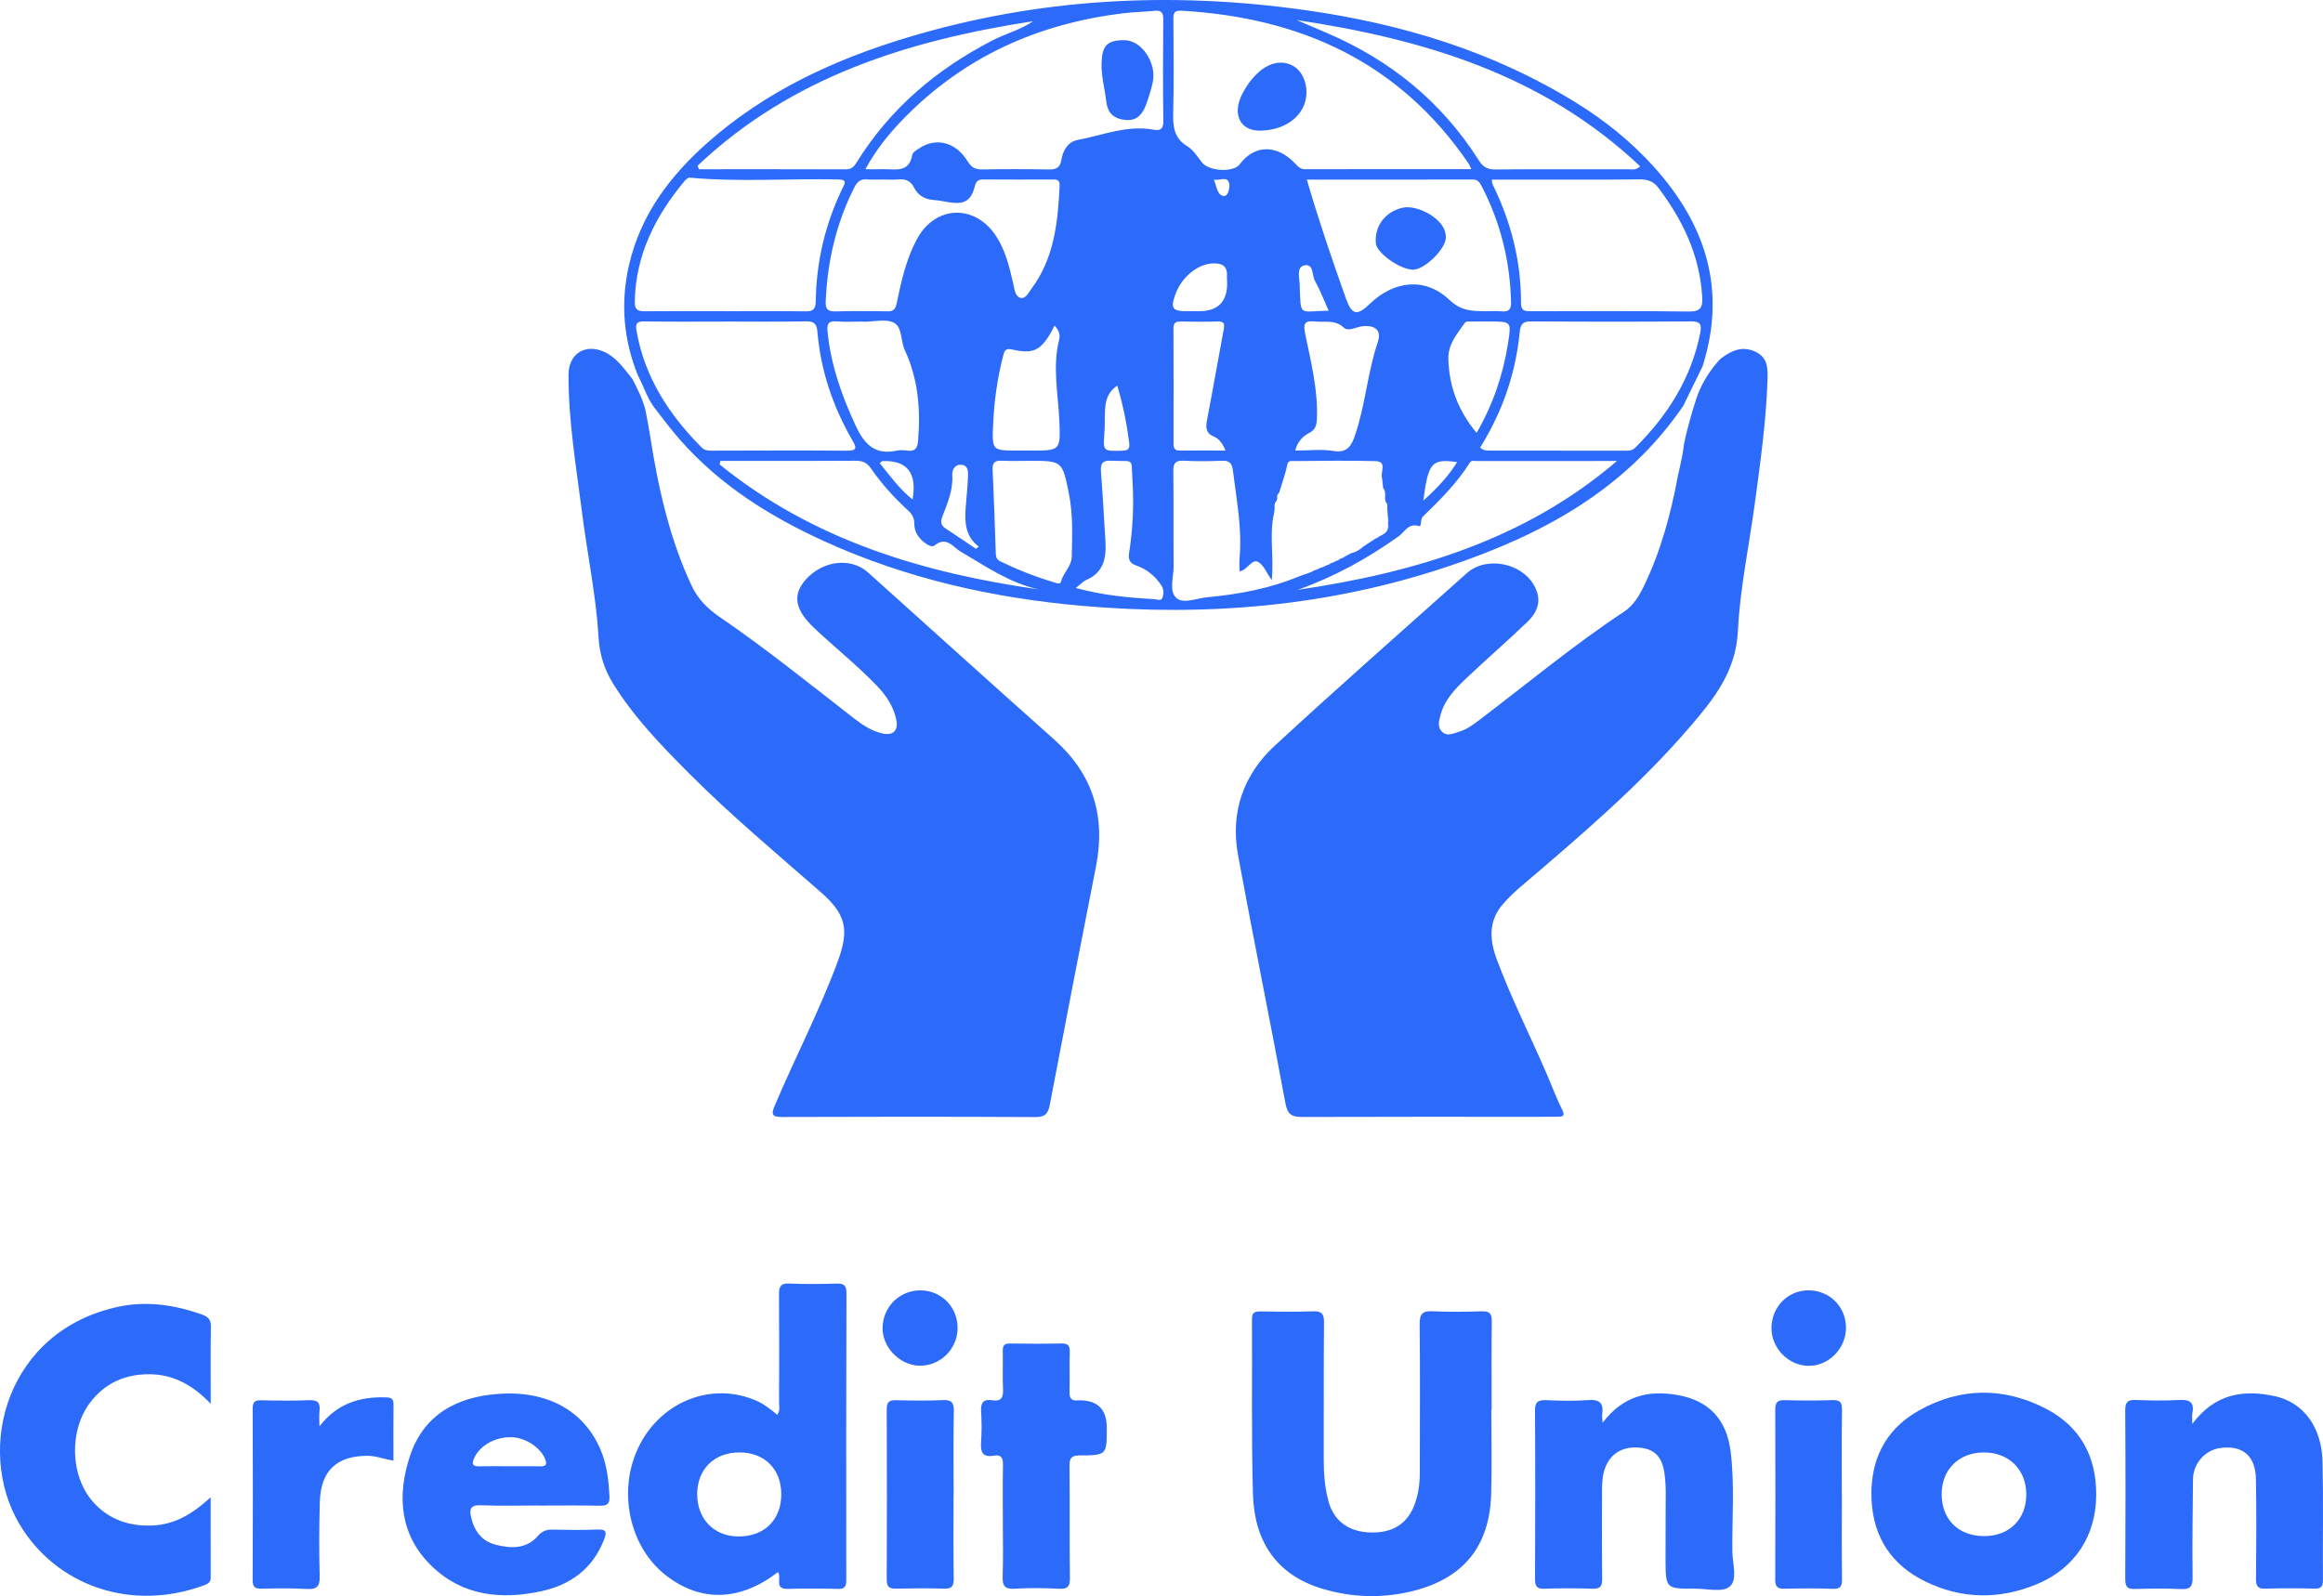 <svg width="243" height="167" viewBox="0 0 243 167" fill="none" xmlns="http://www.w3.org/2000/svg">
<path d="M176.072 42.475C170.043 51.297 161.214 55.999 151.487 59.264C139.04 63.442 126.231 64.53 113.205 63.39C103.902 62.575 94.889 60.555 86.342 56.684C80.573 54.073 75.267 50.751 71.04 45.909C70.173 44.914 69.38 43.852 68.57 42.806C68.209 42.34 67.904 41.829 67.659 41.293C67.357 40.624 67.089 39.976 66.748 39.328C65.213 35.548 64.885 31.661 65.809 27.688C67.027 22.456 70.09 18.4 74.008 14.932C80.065 9.567 87.211 6.256 94.848 3.947C108.565 -0.206 122.533 -0.937 136.67 1.078C146.671 2.502 156.197 5.376 164.868 10.746C167.885 12.613 170.639 14.82 173.021 17.471C178.418 23.474 180.65 30.292 178.1 38.325C177.419 39.718 176.75 41.085 176.072 42.478V42.475ZM145.187 55.252C145.386 55.145 145.332 55.025 145.203 54.906C145.203 54.786 145.203 54.666 145.203 54.549C145.357 54.416 145.352 54.289 145.192 54.164C145.164 53.828 145.138 53.492 145.11 53.156C145.146 52.922 145.151 52.693 144.947 52.521L144.882 52.125C144.903 51.756 144.95 51.381 144.686 51.063C144.648 50.717 144.612 50.371 144.573 50.022C144.361 49.413 145.159 48.28 143.873 48.246C141.019 48.168 138.159 48.223 135.302 48.241C135.05 48.241 134.755 48.155 134.657 48.634C134.469 49.548 134.141 50.436 133.873 51.334C133.849 51.415 133.824 51.495 133.8 51.576C133.599 51.706 133.576 51.901 133.607 52.115L133.553 52.373C133.328 52.591 133.292 52.862 133.338 53.156C133.318 53.328 133.297 53.497 133.277 53.669C132.742 55.939 133.282 58.267 133.031 60.7C132.482 59.935 132.159 59.04 131.563 58.777C130.918 58.49 130.489 59.644 129.661 59.782C129.661 59.297 129.625 58.834 129.666 58.376C129.947 55.278 129.338 52.255 128.969 49.21C128.879 48.468 128.587 48.174 127.816 48.207C126.486 48.267 125.147 48.273 123.818 48.205C122.961 48.16 122.726 48.455 122.736 49.298C122.78 52.594 122.731 55.89 122.77 59.183C122.783 60.334 122.259 61.817 123.033 62.546C123.761 63.233 125.173 62.593 126.272 62.492C129.607 62.179 132.887 61.578 136.002 60.258L136.087 60.266L136.141 60.201C136.327 60.143 136.515 60.084 136.701 60.026C136.866 59.964 137.029 59.901 137.194 59.839C137.279 59.789 137.365 59.737 137.452 59.688C137.535 59.664 137.62 59.638 137.703 59.615C137.821 59.56 137.94 59.503 138.061 59.448L138.152 59.459L138.219 59.404C138.43 59.417 138.614 59.365 138.73 59.162C138.82 59.131 138.91 59.102 139.001 59.071C139.089 59.016 139.174 58.964 139.261 58.91C139.344 58.883 139.427 58.857 139.512 58.831C139.618 58.774 139.721 58.717 139.827 58.66C139.914 58.678 139.982 58.649 140.031 58.574C140.126 58.516 140.222 58.456 140.314 58.399C140.405 58.412 140.482 58.386 140.544 58.316C140.653 58.256 140.758 58.199 140.867 58.139L141.326 57.884C141.86 57.764 142.309 57.488 142.694 57.105C142.774 57.124 142.831 57.095 142.864 57.02C142.96 56.957 143.055 56.892 143.151 56.83C143.313 56.725 143.473 56.621 143.636 56.517C143.737 56.449 143.837 56.382 143.938 56.314C144.031 56.324 144.098 56.288 144.144 56.205C144.55 55.957 145.066 55.838 145.195 55.273L145.2 55.255L145.187 55.252ZM153.9 17.694C153.763 17.387 153.724 17.26 153.655 17.156C146.405 6.49 136.02 1.817 123.544 1.119C122.775 1.075 122.736 1.466 122.742 2.057C122.757 5.305 122.809 8.557 122.724 11.803C122.685 13.269 122.819 14.469 124.218 15.318C124.848 15.7 125.279 16.434 125.769 17.036C126.476 17.9 129.008 18.085 129.669 17.202C131.328 14.987 133.739 15.195 135.548 17.184C135.819 17.481 136.069 17.705 136.513 17.705C142.258 17.692 148 17.697 153.9 17.697V17.694ZM90.525 17.705C91.287 17.705 91.829 17.718 92.373 17.705C93.612 17.668 95.091 18.153 95.434 16.195C95.48 15.927 95.891 15.693 96.175 15.508C97.945 14.349 99.974 14.857 101.223 16.88C101.628 17.533 102.033 17.739 102.751 17.728C105.071 17.689 107.393 17.689 109.716 17.731C110.483 17.744 110.898 17.538 111.03 16.721C111.192 15.724 111.716 14.831 112.736 14.641C115.363 14.151 117.915 13.055 120.68 13.571C121.425 13.709 121.707 13.461 121.694 12.618C121.64 9.106 121.655 5.594 121.686 2.08C121.694 1.364 121.529 1.044 120.765 1.13C119.74 1.244 118.705 1.252 117.681 1.369C108.723 2.411 100.892 5.883 94.515 12.423C93.021 13.956 91.666 15.609 90.523 17.71L90.525 17.705ZM75.848 32.562C78.641 32.562 81.433 32.536 84.225 32.577C85.036 32.59 85.317 32.392 85.333 31.51C85.397 27.386 86.318 23.453 88.112 19.735C88.342 19.262 88.708 18.801 87.707 18.777C82.525 18.66 77.335 19.061 72.155 18.59C71.992 18.574 71.765 18.754 71.639 18.902C68.583 22.573 66.487 26.645 66.4 31.573C66.384 32.416 66.73 32.577 67.471 32.569C70.263 32.538 73.056 32.556 75.848 32.559V32.562ZM156.05 18.79C156.091 19.043 156.081 19.178 156.135 19.285C158.055 23.187 159.118 27.303 159.105 31.666C159.103 32.622 159.614 32.564 160.246 32.564C165.705 32.559 171.166 32.517 176.621 32.598C177.989 32.619 178.131 32.088 178.054 30.927C177.77 26.652 176.015 23.021 173.496 19.675C172.967 18.973 172.371 18.762 171.524 18.77C167.7 18.809 163.875 18.79 160.047 18.79C158.731 18.79 157.415 18.79 156.05 18.79ZM75.946 33.647C73.11 33.647 70.273 33.676 67.437 33.629C66.585 33.616 66.446 33.863 66.593 34.673C67.46 39.518 69.992 43.394 73.378 46.799C73.691 47.114 74.021 47.156 74.421 47.153C79.146 47.143 83.874 47.119 88.6 47.156C89.681 47.163 89.606 46.836 89.168 46.075C87.131 42.55 85.846 38.77 85.503 34.694C85.436 33.887 85.157 33.608 84.323 33.624C81.531 33.678 78.739 33.645 75.944 33.645L75.946 33.647ZM154.826 46.833C155.154 47.13 155.49 47.145 155.843 47.145C160.615 47.145 165.39 47.145 170.162 47.158C170.526 47.158 170.804 47.091 171.078 46.817C174.446 43.449 176.923 39.583 177.858 34.814C178.033 33.923 177.853 33.619 176.874 33.627C171.328 33.673 165.779 33.668 160.233 33.627C159.379 33.621 159.062 33.819 158.974 34.725C158.553 39.057 157.175 43.076 154.826 46.833ZM136.701 18.793C137.953 23.091 139.339 27.129 140.761 31.151C141.401 32.957 141.938 33.106 143.3 31.786C145.822 29.341 149.105 28.987 151.618 31.377C152.852 32.549 154.008 32.551 155.374 32.564C155.931 32.569 156.494 32.515 157.046 32.572C157.825 32.653 158.089 32.395 158.065 31.573C157.957 27.303 156.958 23.279 154.997 19.491C154.788 19.09 154.599 18.78 154.057 18.783C148.307 18.798 142.557 18.793 136.696 18.793H136.701ZM92.502 18.788V18.783C91.901 18.783 91.297 18.819 90.698 18.772C90.058 18.723 89.702 18.96 89.4 19.551C87.48 23.315 86.553 27.319 86.373 31.528C86.339 32.309 86.569 32.603 87.371 32.583C89.175 32.533 90.979 32.538 92.783 32.577C93.488 32.593 93.676 32.348 93.818 31.648C94.285 29.37 94.809 27.079 95.919 25.017C97.852 21.425 102.067 21.331 104.25 24.786C105.213 26.309 105.618 28.037 106.01 29.768C106.134 30.31 106.201 31.039 106.771 31.172C107.282 31.289 107.587 30.628 107.881 30.232C110.284 27.025 110.663 23.245 110.844 19.41C110.875 18.733 110.426 18.78 109.985 18.783C107.623 18.785 105.259 18.801 102.898 18.777C102.34 18.772 102.121 18.908 101.963 19.514C101.576 21.024 100.859 21.409 99.303 21.17C98.75 21.084 98.201 20.956 97.648 20.922C96.748 20.868 96.012 20.415 95.651 19.686C95.243 18.863 94.704 18.707 93.922 18.777C93.452 18.819 92.977 18.785 92.505 18.785L92.502 18.788ZM135.643 2.096C136.699 2.549 137.754 3.002 138.81 3.455C145.422 6.284 150.795 10.632 154.682 16.76C155.131 17.468 155.577 17.739 156.414 17.731C161.054 17.689 165.692 17.718 170.332 17.707C170.693 17.707 171.096 17.856 171.571 17.403C161.451 7.828 148.937 4.095 135.641 2.096H135.643ZM72.968 17.346C73.019 17.465 73.069 17.588 73.12 17.707C78.233 17.707 83.345 17.7 88.455 17.718C89.002 17.718 89.289 17.512 89.57 17.054C93.098 11.342 98.007 7.206 103.925 4.178C105.29 3.481 106.797 3.103 108.07 2.218C95.06 4.223 82.819 8.008 72.968 17.343V17.346ZM169.147 48.233C164.246 48.233 159.348 48.233 154.447 48.239C154.21 48.239 153.921 48.129 153.748 48.408C152.411 50.558 150.627 52.31 148.836 54.06C148.55 54.338 148.733 55.14 148.434 55.044C147.329 54.69 146.939 55.663 146.335 56.093C143.053 58.441 139.558 60.357 135.757 61.713C147.949 59.919 159.495 56.501 169.147 48.233ZM75.353 48.223C75.324 48.345 75.296 48.468 75.27 48.59C85.015 56.496 96.515 59.943 108.694 61.674C105.636 61.026 103.125 59.248 100.49 57.717C99.677 57.246 99.003 56.048 97.759 57.077C97.483 57.306 96.941 56.97 96.6 56.684C96.012 56.189 95.64 55.569 95.64 54.783C95.64 54.224 95.439 53.82 95.021 53.437C93.555 52.097 92.218 50.626 91.088 48.988C90.667 48.379 90.179 48.202 89.472 48.207C85.565 48.239 81.657 48.223 77.75 48.223C76.953 48.223 76.155 48.223 75.358 48.223H75.353ZM90.326 33.671C90.326 33.671 90.326 33.653 90.326 33.645C89.382 33.645 88.435 33.699 87.495 33.629C86.664 33.567 86.489 33.863 86.564 34.66C86.897 38.154 88.042 41.374 89.506 44.532C90.396 46.453 91.514 47.645 93.777 47.153C94.146 47.072 94.551 47.098 94.931 47.148C95.715 47.252 95.971 46.901 96.035 46.143C96.314 42.858 96.053 39.658 94.647 36.633C94.2 35.67 94.394 34.21 93.493 33.762C92.631 33.332 91.395 33.668 90.321 33.668L90.326 33.671ZM107.53 48.218C106.627 48.218 105.724 48.252 104.826 48.207C104.142 48.174 103.793 48.338 103.832 49.126C103.971 52.068 104.069 55.01 104.167 57.952C104.18 58.345 104.315 58.584 104.668 58.753C106.49 59.631 108.366 60.367 110.302 60.945C110.527 61.013 110.911 61.172 110.986 60.864C111.218 59.93 112.08 59.271 112.109 58.279C112.168 56.033 112.251 53.778 111.799 51.56C111.118 48.21 111.1 48.215 107.659 48.215C107.615 48.215 107.574 48.215 107.53 48.215V48.218ZM135.488 47.143C136.887 47.143 138.229 46.974 139.509 47.187C140.983 47.434 141.396 46.559 141.752 45.521C142.828 42.371 143.045 39.007 144.111 35.842C144.542 34.566 143.894 34.017 142.555 34.132C141.878 34.189 141.06 34.738 140.562 34.275C139.618 33.4 138.567 33.754 137.543 33.637C136.562 33.525 136.299 33.796 136.51 34.837C137.109 37.8 137.886 40.744 137.754 43.816C137.726 44.456 137.63 44.943 136.972 45.286C136.304 45.635 135.731 46.179 135.488 47.143ZM110.31 34.059C110.163 34.353 110.08 34.54 109.977 34.717C108.831 36.709 108.054 37.068 105.809 36.555C105.094 36.391 105.035 36.847 104.913 37.323C104.317 39.635 103.997 41.991 103.889 44.373C103.762 47.14 103.778 47.143 106.451 47.143C106.924 47.143 107.396 47.143 107.868 47.143C110.921 47.143 110.947 47.143 110.813 44.029C110.689 41.189 110.075 38.354 110.8 35.509C110.916 35.053 110.792 34.572 110.31 34.056V34.059ZM128.195 47.138C127.877 46.38 127.519 45.909 127.01 45.698C126.133 45.333 126.11 44.748 126.264 43.941C126.868 40.798 127.41 37.643 128.004 34.501C128.112 33.921 128.099 33.614 127.382 33.637C126.094 33.678 124.804 33.663 123.516 33.642C122.992 33.632 122.744 33.772 122.749 34.366C122.77 38.396 122.765 42.423 122.757 46.453C122.757 46.945 122.927 47.151 123.428 47.145C124.961 47.13 126.497 47.14 128.197 47.14L128.195 47.138ZM112.534 61.518C115.368 62.294 118.047 62.536 120.739 62.687C121.049 62.705 121.495 62.955 121.622 62.481C121.725 62.099 121.763 61.679 121.49 61.263C120.84 60.268 119.954 59.547 118.878 59.178C118.037 58.889 118.026 58.41 118.132 57.72C118.509 55.27 118.617 52.794 118.465 50.332C118.308 47.754 118.716 48.338 116.261 48.205C115.306 48.153 115.1 48.507 115.167 49.379C115.355 51.797 115.489 54.218 115.637 56.639C115.742 58.368 115.456 59.896 113.639 60.68C113.298 60.825 113.025 61.138 112.529 61.523L112.534 61.518ZM154.463 45.292C156.192 42.301 157.239 39.179 157.758 35.868C158.107 33.639 158.099 33.639 155.817 33.639C155.175 33.639 154.532 33.632 153.89 33.647C153.647 33.653 153.366 33.569 153.188 33.832C152.406 34.988 151.456 35.993 151.507 37.615C151.6 40.51 152.558 43.004 154.463 45.292ZM125.436 32.559C127.435 32.559 128.413 31.545 128.368 29.516C128.363 29.3 128.334 29.084 128.347 28.868C128.417 27.795 127.769 27.524 126.886 27.558C125.248 27.623 123.58 29.021 122.94 30.828C122.432 32.265 122.641 32.564 124.148 32.562C124.577 32.562 125.005 32.562 125.433 32.562L125.436 32.559ZM102.087 57.42C102.185 57.345 102.283 57.269 102.381 57.191C100.967 56.119 100.9 54.632 101.019 53.091C101.101 52.019 101.215 50.946 101.256 49.871C101.277 49.368 101.292 48.723 100.614 48.637C99.899 48.548 99.576 49.145 99.612 49.717C99.718 51.292 99.101 52.662 98.57 54.065C98.379 54.565 98.412 54.971 98.908 55.291C99.976 55.986 101.027 56.707 102.085 57.418L102.087 57.42ZM116.873 40.353C115.791 41.069 115.639 42.038 115.585 43.032C115.546 43.764 115.588 44.498 115.533 45.227C115.384 47.234 115.371 47.203 117.337 47.158C118.003 47.143 118.21 47.005 118.114 46.276C117.861 44.316 117.484 42.389 116.873 40.351V40.353ZM138.988 32.517C138.472 31.369 138.079 30.323 137.54 29.357C137.22 28.784 137.432 27.556 136.443 27.767C135.604 27.946 135.924 29.032 135.95 29.685C136.09 33.309 135.798 32.523 138.988 32.517ZM95.46 52.261C95.95 49.482 94.898 48.143 92.303 48.244C92.241 48.244 92.185 48.335 92.032 48.462C93.093 49.78 94.076 51.16 95.46 52.261ZM148.885 52.38C150.276 51.131 151.464 49.892 152.426 48.351C149.763 47.973 149.412 48.374 148.885 52.38ZM126.974 18.78C127.271 19.512 127.346 20.436 127.991 20.506C128.512 20.563 128.68 19.524 128.569 19.145C128.345 18.384 127.599 18.944 126.974 18.78Z" fill="#2C6AF9"/>
<path d="M177.395 41.848C177.857 40.439 178.595 39.14 179.553 38.013C179.723 37.813 179.885 37.604 180.097 37.451C181.158 36.678 182.221 36.183 183.561 36.769C184.923 37.365 184.934 38.549 184.895 39.726C184.748 44.105 184.139 48.439 183.55 52.774C182.951 57.191 182.012 61.591 181.795 66.027C181.586 70.286 179.24 73.183 176.75 76.081C171.441 82.256 165.252 87.504 159.087 92.765C158.431 93.325 157.809 93.913 157.239 94.567C155.659 96.376 155.817 98.365 156.586 100.419C158.129 104.555 160.132 108.491 161.871 112.542C162.382 113.732 162.829 114.953 163.412 116.103C163.763 116.793 163.459 116.838 162.94 116.843C162.295 116.851 161.649 116.853 161.007 116.853C152.753 116.853 144.5 116.838 136.246 116.869C135.196 116.871 134.695 116.666 134.471 115.466C132.863 106.789 131.098 98.141 129.505 89.462C128.687 85.002 130.063 81.058 133.335 78.036C139.955 71.921 146.724 65.97 153.445 59.966C155.494 58.136 159.254 58.894 160.532 61.359C161.213 62.674 161.025 63.874 159.742 65.1C157.654 67.097 155.473 68.992 153.375 70.978C152.25 72.046 151.148 73.168 150.709 74.737C150.536 75.354 150.312 76.039 150.859 76.573C151.383 77.083 151.997 76.745 152.565 76.583C153.406 76.344 154.093 75.831 154.784 75.308C159.794 71.504 164.633 67.472 169.887 64.001C170.842 63.371 171.449 62.382 171.939 61.37C173.712 57.715 174.765 53.833 175.506 49.858C175.57 49.52 175.988 47.765 176.056 47.208V47.203C176.107 46.718 176.19 46.239 176.303 45.766C176.525 44.839 176.92 43.321 177.4 41.858L177.395 41.848Z" fill="#2C6AF9"/>
<path d="M68.009 45.63C68.856 51.029 70.025 56.337 72.363 61.312C73.001 62.666 73.997 63.676 75.254 64.535C80.121 67.867 84.718 71.577 89.376 75.195C90.238 75.865 91.131 76.442 92.189 76.716C93.428 77.036 94.029 76.458 93.735 75.193C93.42 73.852 92.685 72.751 91.737 71.764C89.675 69.612 87.342 67.758 85.177 65.72C83.166 63.827 82.872 62.27 84.24 60.695C86.021 58.652 88.986 58.269 90.795 59.891C97.281 65.704 103.731 71.561 110.242 77.346C114.296 80.946 115.693 85.359 114.647 90.656C113.006 98.974 111.398 107.299 109.808 115.627C109.633 116.546 109.295 116.884 108.311 116.879C99.501 116.835 90.687 116.835 81.874 116.871C80.725 116.877 80.642 116.619 81.076 115.604C83.221 110.551 85.765 105.677 87.66 100.518C88.857 97.256 88.483 95.65 85.882 93.369C81.213 89.279 76.449 85.302 72.061 80.899C69.168 77.994 66.316 75.047 64.135 71.528C63.212 70.033 62.714 68.461 62.61 66.654C62.36 62.33 61.449 58.079 60.907 53.786C60.293 48.936 59.454 44.107 59.472 39.192C59.48 36.99 61.248 35.897 63.245 36.834C64.53 37.438 65.292 38.601 66.156 39.653C66.693 40.715 67.24 41.772 67.527 42.941L67.537 43.009C67.645 43.522 67.906 44.946 68.012 45.63H68.009Z" fill="#2C6AF9"/>
<path d="M156 147.488C156 150.438 156.075 153.387 155.985 156.334C155.817 161.778 153.112 165.118 147.868 166.448C144.678 167.258 141.473 167.174 138.324 166.229C133.477 164.774 131.206 161.221 131.067 156.34C130.891 150.23 131 144.112 130.964 138C130.958 137.336 131.253 137.208 131.823 137.216C133.671 137.237 135.521 137.273 137.369 137.203C138.309 137.169 138.505 137.521 138.497 138.398C138.458 143.167 138.484 147.939 138.471 152.708C138.466 154.189 138.582 155.652 138.969 157.082C139.493 159.024 140.931 160.166 143.003 160.323C145.396 160.502 147.029 159.628 147.858 157.706C148.363 156.535 148.521 155.293 148.521 154.025C148.523 148.866 148.562 143.703 148.505 138.544C148.492 137.435 148.833 137.151 149.876 137.198C151.592 137.278 153.316 137.252 155.035 137.203C155.835 137.179 156.059 137.468 156.049 138.252C156.01 141.332 156.034 144.409 156.034 147.488C156.023 147.488 156.01 147.488 156 147.488Z" fill="#2C6AF9"/>
<path d="M81.371 164.49C77.404 167.557 73.269 167.664 69.62 164.8C65.989 161.95 64.675 156.465 66.549 151.963C68.699 146.791 74.338 144.401 79.195 146.593C79.974 146.944 80.643 147.47 81.311 148.04C81.629 147.554 81.494 147.116 81.497 146.707C81.507 142.938 81.52 139.168 81.489 135.399C81.481 134.576 81.703 134.253 82.584 134.295C84.212 134.371 85.848 134.35 87.479 134.303C88.217 134.282 88.545 134.423 88.543 135.282C88.512 145.291 88.514 155.298 88.525 165.308C88.525 165.938 88.406 166.263 87.683 166.248C85.923 166.206 84.16 166.188 82.4 166.245C80.906 166.294 81.827 165.003 81.371 164.493V164.49ZM81.727 156.324C81.727 153.708 79.961 151.958 77.334 151.966C74.709 151.974 72.939 153.723 72.931 156.321C72.924 158.94 74.697 160.76 77.262 160.76C79.969 160.76 81.732 159.011 81.729 156.321L81.727 156.324Z" fill="#2C6AF9"/>
<path d="M22.035 156.668C22.035 159.648 22.03 162.361 22.04 165.071C22.04 165.498 21.816 165.688 21.467 165.821C13.72 168.747 5.84 165.865 2.057 159.505C-2.668 151.56 0.715 139.187 12.427 136.716C15.369 136.097 18.234 136.529 21.041 137.508C21.653 137.721 22.074 137.971 22.061 138.765C22.015 141.363 22.043 143.961 22.043 146.882C20.174 144.903 18.099 143.792 15.604 143.787C13.116 143.784 11 144.682 9.438 146.736C7.195 149.693 7.327 154.504 9.797 157.217C11.444 159.026 13.568 159.711 15.96 159.612C18.29 159.516 20.172 158.381 22.03 156.668H22.035Z" fill="#2C6AF9"/>
<path d="M219.277 156.41C219.264 160.684 217.042 164.09 213.109 165.735C209.175 167.38 205.219 167.338 201.392 165.467C197.936 163.777 195.985 160.924 195.781 157.006C195.567 152.89 197.136 149.597 200.734 147.58C205.087 145.138 209.632 145.112 214.045 147.408C217.594 149.256 219.292 152.372 219.277 156.41ZM207.521 151.969C204.909 151.974 203.111 153.755 203.111 156.332C203.111 159.005 204.891 160.744 207.609 160.724C210.223 160.703 211.986 158.917 211.963 156.314C211.94 153.744 210.12 151.963 207.524 151.969H207.521Z" fill="#2C6AF9"/>
<path d="M56.481 157.519C54.416 157.519 52.352 157.576 50.29 157.495C49.188 157.451 49.082 157.912 49.293 158.802C49.634 160.226 50.424 161.26 51.843 161.622C53.436 162.028 55.051 162.098 56.262 160.71C56.721 160.185 57.167 160.031 57.807 160.044C59.356 160.075 60.904 160.104 62.45 160.034C63.47 159.987 63.49 160.325 63.163 161.15C61.97 164.17 59.645 165.829 56.641 166.485C52.46 167.398 48.408 166.992 45.182 163.884C41.832 160.658 41.489 156.54 42.888 152.333C44.336 147.986 47.802 146.161 52.112 145.843C57.289 145.461 61.157 147.647 62.856 151.76C63.493 153.304 63.674 154.934 63.754 156.587C63.79 157.324 63.532 157.558 62.799 157.542C60.693 157.498 58.584 157.527 56.478 157.527L56.481 157.519ZM53.387 153.416C54.419 153.416 55.451 153.401 56.484 153.421C57.069 153.434 57.271 153.27 57.026 152.664C56.525 151.414 54.901 150.368 53.392 150.373C51.683 150.378 50.142 151.307 49.588 152.593C49.296 153.27 49.508 153.437 50.161 153.421C51.234 153.395 52.31 153.414 53.387 153.416Z" fill="#2C6AF9"/>
<path d="M229.329 148.983C231.716 145.799 234.689 145.369 237.964 146.083C240.961 146.736 242.87 149.306 242.953 152.958C243.046 157.074 242.966 161.195 242.994 165.313C242.999 165.977 242.819 166.232 242.132 166.216C240.413 166.177 238.692 166.164 236.976 166.222C236.15 166.25 235.985 165.933 235.993 165.167C236.026 161.7 236.047 158.23 235.985 154.765C235.941 152.305 234.581 151.182 232.237 151.508C230.653 151.727 229.419 153.13 229.401 154.775C229.368 158.198 229.313 161.622 229.36 165.045C229.373 166.047 229.068 166.308 228.124 166.263C226.536 166.19 224.944 166.209 223.354 166.255C222.593 166.279 222.309 166.076 222.314 165.248C222.348 159.352 222.35 153.458 222.312 147.561C222.306 146.681 222.593 146.45 223.411 146.481C224.913 146.536 226.423 146.562 227.922 146.481C228.993 146.424 229.577 146.655 229.334 147.871C229.285 148.116 229.326 148.381 229.326 148.985L229.329 148.983Z" fill="#2C6AF9"/>
<path d="M167.643 148.866C169.767 146.059 172.41 145.442 175.398 145.947C178.746 146.512 180.619 148.483 181.04 151.911C181.463 155.366 181.182 158.839 181.213 162.304C181.223 163.577 181.804 165.284 180.924 166.013C180.168 166.638 178.547 166.216 177.308 166.222C174.255 166.235 174.242 166.227 174.227 163.173C174.214 160.833 174.252 158.493 174.245 156.152C174.245 155.504 174.206 154.851 174.121 154.21C173.894 152.497 173.132 151.667 171.679 151.487C169.87 151.263 168.528 151.995 167.929 153.528C167.625 154.309 167.581 155.126 167.581 155.954C167.586 159.031 167.558 162.111 167.599 165.188C167.609 165.982 167.38 166.25 166.585 166.227C164.91 166.175 163.232 166.164 161.557 166.229C160.713 166.263 160.571 165.922 160.574 165.17C160.6 159.318 160.613 153.466 160.571 147.613C160.564 146.648 160.91 146.465 161.759 146.502C163.217 146.564 164.688 146.606 166.141 146.491C167.356 146.395 167.775 146.838 167.596 147.999C167.571 148.163 167.612 148.337 167.643 148.866Z" fill="#2C6AF9"/>
<path d="M104.905 159.185C104.905 157.235 104.874 155.285 104.918 153.335C104.936 152.578 104.766 152.156 103.935 152.305C102.789 152.513 102.554 151.932 102.626 150.914C102.701 149.837 102.696 148.746 102.629 147.665C102.575 146.765 102.874 146.359 103.782 146.51C104.704 146.661 104.967 146.252 104.923 145.356C104.856 144.016 104.926 142.67 104.897 141.327C104.884 140.767 105.073 140.564 105.635 140.572C107.439 140.598 109.246 140.611 111.047 140.566C111.752 140.548 111.92 140.824 111.902 141.478C111.863 142.862 111.917 144.25 111.878 145.638C111.858 146.32 112.103 146.603 112.769 146.517C112.854 146.507 112.942 146.517 113.027 146.517C114.859 146.543 115.776 147.502 115.778 149.394C115.778 152.234 115.781 152.273 112.931 152.281C112.056 152.281 111.871 152.575 111.878 153.395C111.917 157.295 111.866 161.195 111.917 165.094C111.93 166.016 111.677 166.276 110.771 166.229C109.228 166.149 107.674 166.133 106.134 166.229C105.057 166.297 104.851 165.878 104.884 164.904C104.954 163.001 104.905 161.091 104.902 159.185H104.905Z" fill="#2C6AF9"/>
<path d="M33.419 149.233C35.261 146.858 37.618 146.117 40.356 146.208C40.846 146.223 41.171 146.299 41.164 146.918C41.14 148.863 41.156 150.808 41.156 152.825C40.18 152.674 39.355 152.32 38.438 152.32C35.238 152.328 33.555 153.867 33.457 157.115C33.38 159.713 33.37 162.314 33.442 164.912C33.473 166.024 33.111 166.318 32.061 166.255C30.52 166.162 28.969 166.183 27.423 166.224C26.734 166.242 26.425 166.118 26.43 165.324C26.458 159.344 26.456 153.367 26.432 147.387C26.43 146.697 26.646 146.497 27.312 146.512C28.987 146.551 30.665 146.567 32.337 146.502C33.181 146.471 33.519 146.726 33.426 147.59C33.367 148.131 33.416 148.686 33.416 149.233H33.419Z" fill="#2C6AF9"/>
<path d="M192.671 156.485C192.671 159.388 192.648 162.291 192.687 165.193C192.697 165.961 192.537 166.274 191.701 166.24C190.028 166.172 188.351 166.188 186.676 166.227C185.971 166.242 185.698 166.05 185.7 165.29C185.726 159.354 185.723 153.419 185.703 147.483C185.703 146.762 185.912 146.481 186.655 146.499C188.33 146.541 190.008 146.556 191.68 146.494C192.485 146.465 192.697 146.726 192.684 147.517C192.64 150.506 192.666 153.497 192.666 156.485H192.671Z" fill="#2C6AF9"/>
<path d="M99.748 156.48C99.748 159.383 99.725 162.285 99.764 165.188C99.774 165.98 99.539 166.245 98.747 166.219C97.075 166.167 95.397 166.18 93.722 166.219C93.01 166.237 92.754 166.026 92.757 165.269C92.783 159.333 92.78 153.398 92.757 147.465C92.754 146.718 92.999 146.486 93.717 146.504C95.348 146.543 96.984 146.567 98.613 146.494C99.516 146.452 99.792 146.723 99.777 147.642C99.722 150.586 99.756 153.533 99.756 156.48H99.748Z" fill="#2C6AF9"/>
<path d="M100.17 139.054C100.108 141.235 98.27 142.974 96.115 142.891C94.056 142.81 92.267 140.918 92.322 138.879C92.381 136.677 94.164 134.969 96.355 135.011C98.549 135.055 100.232 136.838 100.167 139.054H100.17Z" fill="#2C6AF9"/>
<path d="M193.102 138.981C193.077 141.095 191.319 142.888 189.249 142.909C187.13 142.93 185.295 141.092 185.306 138.95C185.316 136.727 187.053 134.977 189.223 135.006C191.435 135.034 193.128 136.771 193.102 138.981Z" fill="#2C6AF9"/>
<path d="M138.051 59.448C138.278 59.386 138.539 59.261 138.717 59.162C138.742 59.355 138.169 59.573 138.051 59.448Z" fill="#2C6AF9"/>
<path d="M137.694 59.612C137.813 59.558 137.932 59.5 138.053 59.446C137.934 59.5 137.816 59.558 137.694 59.612Z" fill="#2C6AF9"/>
<path d="M140.018 58.571C140.113 58.514 140.209 58.454 140.301 58.397C140.206 58.454 140.11 58.514 140.018 58.571Z" fill="#2C6AF9"/>
<path d="M140.531 58.313C140.64 58.254 140.745 58.196 140.854 58.136C140.748 58.196 140.64 58.254 140.531 58.313Z" fill="#2C6AF9"/>
<path d="M145.187 55.252C145.192 55.137 145.197 55.02 145.202 54.906C145.331 55.028 145.385 55.145 145.187 55.252Z" fill="#2C6AF9"/>
<path d="M145.202 54.549C145.199 54.421 145.194 54.294 145.191 54.164C145.351 54.286 145.357 54.416 145.202 54.549Z" fill="#2C6AF9"/>
<path d="M131.771 13.67C129.694 13.672 128.85 11.91 129.988 9.749C130.422 8.929 130.984 8.143 131.709 7.513C132.909 6.472 134.254 6.266 135.369 6.956C136.419 7.607 136.928 9.231 136.528 10.65C136.019 12.459 134.12 13.665 131.771 13.667V13.67Z" fill="#2C6AF9"/>
<path d="M117.595 4.202C119.396 4.191 121.019 6.555 120.583 8.612C120.413 9.411 120.155 10.194 119.879 10.962C119.533 11.918 118.955 12.636 117.814 12.556C116.614 12.47 115.873 11.933 115.721 10.611C115.561 9.244 115.171 7.906 115.233 6.508C115.311 4.735 115.84 4.212 117.595 4.202Z" fill="#2C6AF9"/>
<path d="M147.824 28.217C146.461 28.212 144.02 26.488 143.924 25.46C143.754 23.651 144.941 22.094 146.774 21.727C148.196 21.443 150.511 22.648 151.071 23.992C151.184 24.262 151.251 24.578 151.246 24.872C151.228 26.061 149.001 28.22 147.827 28.214L147.824 28.217Z" fill="#2C6AF9"/>
</svg>
